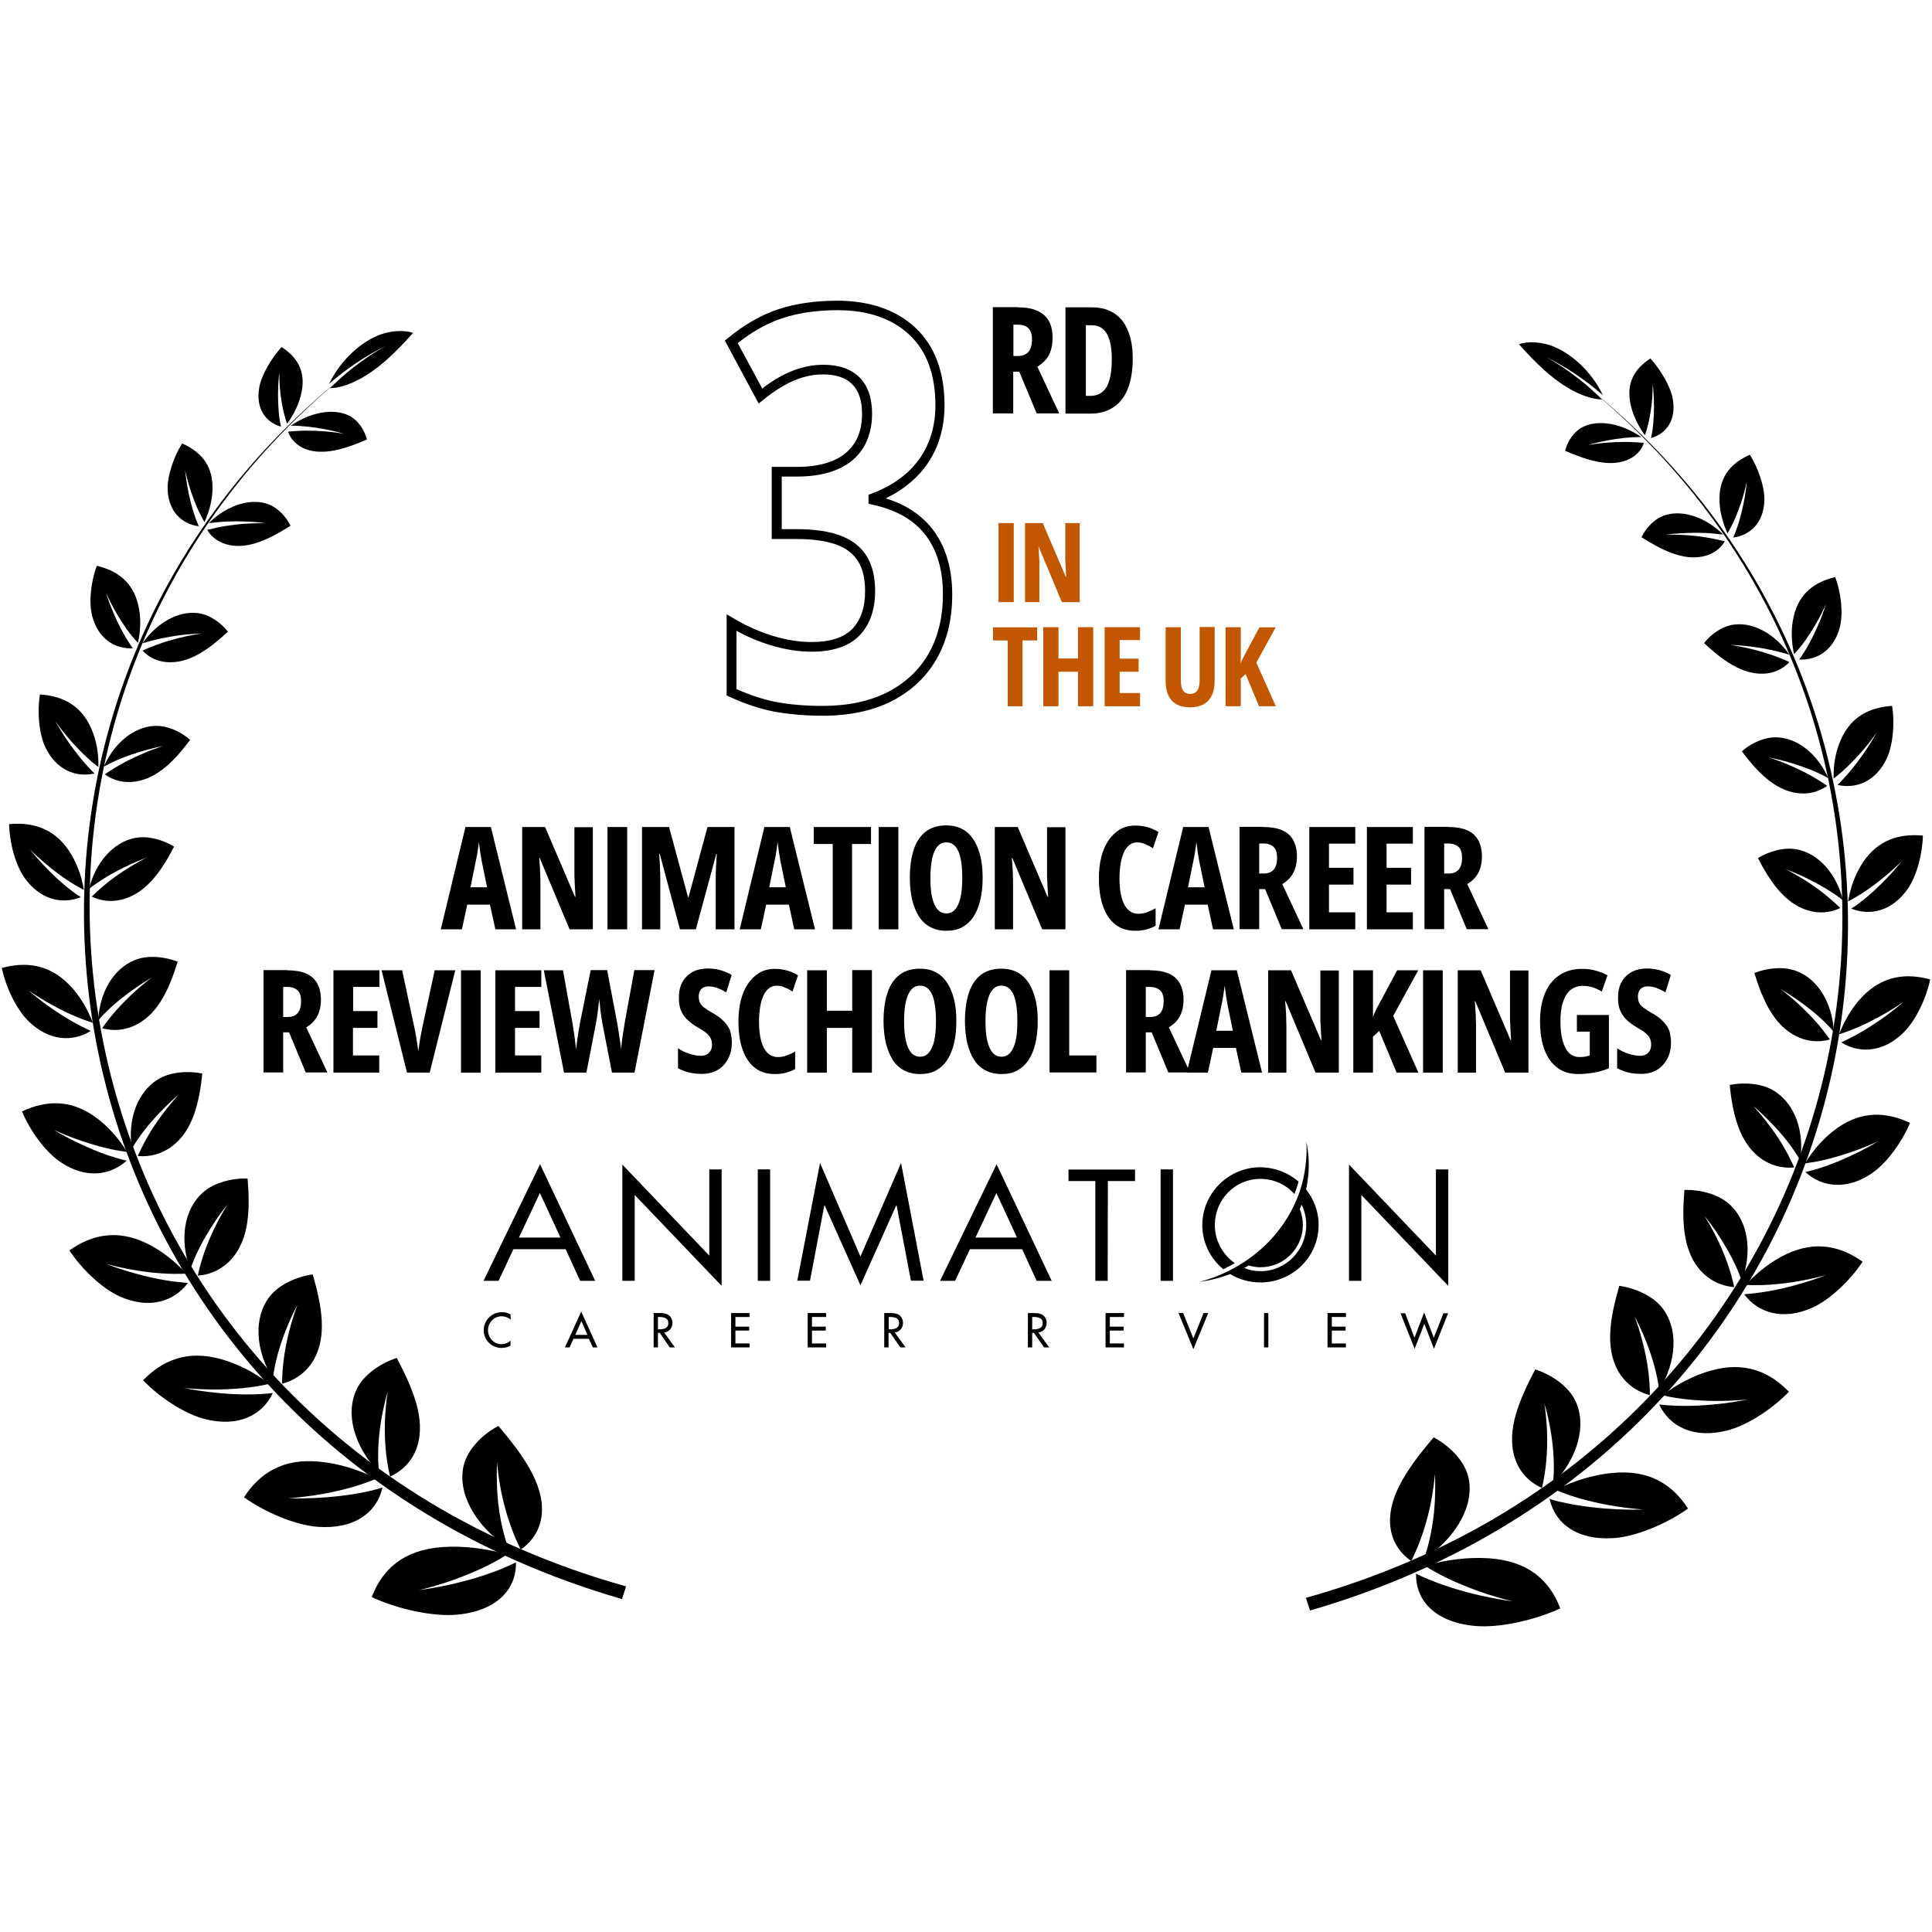 <?xml version="1.0" encoding="utf-8"?>
<!-- Generator: Adobe Illustrator 28.0.0, SVG Export Plug-In . SVG Version: 6.00 Build 0)  -->
<svg version="1.1" id="Layer_1" xmlns="http://www.w3.org/2000/svg" xmlns:xlink="http://www.w3.org/1999/xlink" x="0px" y="0px" viewBox="0 0 1080 1080" style="enable-background:new 0 0 1080 1080;" xml:space="preserve">
<style type="text/css">
	.st0{display:none;}
	.st1{fill:#C25700;}
</style>
<g>
	<g>
		<g>
			<path d="M276.9,519.5l-3-13.8h-12.7l-3,13.8h-11.8l13.8-57.2h14.2l14.1,57.2H276.9z M272.3,496.1l-3.1-15.1
				c-0.2-1.3-0.4-2.5-0.6-3.7c-0.2-1.2-0.4-2.4-0.5-3.5c-0.2-1.1-0.3-2.1-0.4-3.1c-0.1,0.9-0.2,1.9-0.4,3c-0.2,1.1-0.3,2.2-0.5,3.4
				c-0.2,1.2-0.4,2.4-0.7,3.6l-3.1,15.3H272.3z"/>
			<path d="M331.3,519.5h-12.9l-16.7-39.9h-0.3c0.2,1.9,0.3,3.6,0.4,5.2c0.1,1.6,0.2,3.1,0.2,4.5s0.1,2.6,0.1,3.7v26.5h-10.2v-57.2
				h12.8l16.7,39h0.3c-0.1-1.8-0.2-3.5-0.3-5c-0.1-1.6-0.1-3-0.2-4.3s-0.1-2.5-0.1-3.6v-26h10.3V519.5z"/>
			<path d="M339.6,519.5v-57.2h11v57.2H339.6z"/>
			<path d="M380.1,519.5l-11.3-42.2h-0.3c0.1,1.7,0.2,3.4,0.3,4.9s0.1,3,0.2,4.3c0,1.3,0.1,2.5,0.1,3.5v29.5h-10.2v-57.2H374
				l10.6,39.2h0.3l10.6-39.2h15.1v57.2h-10.5v-29.6c0-1.2,0-2.4,0.1-3.7c0-1.3,0.1-2.7,0.2-4.1c0.1-1.5,0.1-3,0.3-4.7h-0.3
				l-11.4,42.1H380.1z"/>
			<path d="M444,519.5l-3-13.8h-12.7l-3,13.8h-11.8l13.8-57.2h14.2l14.1,57.2H444z M439.3,496.1l-3.1-15.1c-0.2-1.3-0.4-2.5-0.6-3.7
				c-0.2-1.2-0.4-2.4-0.5-3.5s-0.3-2.1-0.4-3.1c-0.1,0.9-0.2,1.9-0.4,3c-0.2,1.1-0.3,2.2-0.5,3.4c-0.2,1.2-0.4,2.4-0.7,3.6
				l-3.1,15.3H439.3z"/>
			<path d="M476.3,519.5h-10.8v-47.7h-10.6v-9.5h32v9.5h-10.6V519.5z"/>
			<path d="M491.2,519.5v-57.2h11v57.2H491.2z"/>
			<path d="M549.3,490.8c0,4.5-0.4,8.6-1.3,12.3s-2.1,6.7-3.8,9.3c-1.7,2.6-3.8,4.5-6.3,5.9s-5.5,2-8.9,2c-3.4,0-6.4-0.7-9-2.1
				c-2.6-1.4-4.7-3.3-6.3-5.9c-1.7-2.6-2.9-5.7-3.8-9.3c-0.8-3.6-1.3-7.7-1.3-12.2c0-6.4,0.8-11.8,2.3-16.2c1.5-4.4,3.8-7.6,6.8-9.9
				c3-2.2,6.8-3.3,11.2-3.3c4.6,0,8.4,1.2,11.4,3.6c3,2.4,5.2,5.8,6.7,10.2C548.6,479.5,549.3,484.7,549.3,490.8z M520.1,490.8
				c0,4.4,0.3,8,1,11c0.7,2.9,1.7,5.1,3,6.6c1.3,1.5,3,2.2,4.9,2.2c2,0,3.6-0.7,4.9-2.2s2.3-3.6,3-6.5s1-6.6,1-11.1
				c0-6.7-0.7-11.7-2.2-15s-3.7-4.9-6.7-4.9c-2,0-3.6,0.7-4.9,2.2c-1.3,1.5-2.3,3.7-3,6.7C520.5,482.7,520.1,486.4,520.1,490.8z"/>
			<path d="M595.5,519.5h-12.9l-16.7-39.9h-0.3c0.2,1.9,0.3,3.6,0.4,5.2c0.1,1.6,0.2,3.1,0.2,4.5s0.1,2.6,0.1,3.7v26.5h-10.2v-57.2
				h12.8l16.7,39h0.3c-0.1-1.8-0.2-3.5-0.3-5c-0.1-1.6-0.1-3-0.2-4.3c-0.1-1.3-0.1-2.5-0.1-3.6v-26h10.3V519.5z"/>
			<path d="M635.7,470.9c-1.7,0-3.1,0.5-4.4,1.5c-1.3,1-2.3,2.4-3.1,4.2s-1.4,3.9-1.8,6.4s-0.6,5.1-0.6,8c0,4.3,0.4,7.8,1.2,10.8
				c0.8,2.9,2,5.2,3.6,6.7c1.6,1.5,3.5,2.3,5.7,2.3c1.8,0,3.5-0.3,5-0.9s3.2-1.3,4.7-2.2v9.8c-1.6,0.9-3.4,1.6-5.3,2.1
				s-3.9,0.7-6.1,0.7c-4.3,0-8-1.1-11-3.4c-3-2.3-5.3-5.6-6.9-10c-1.6-4.4-2.4-9.7-2.4-15.9c0-4.3,0.4-8.2,1.3-11.8
				c0.9-3.6,2.2-6.7,4-9.3c1.7-2.6,3.9-4.7,6.4-6.2c2.5-1.5,5.5-2.2,8.7-2.2c2.3,0,4.5,0.3,6.7,0.9s4.2,1.5,6.2,2.7l-3.1,9.1
				c-1.4-1-2.8-1.7-4.3-2.3S637.4,470.9,635.7,470.9z"/>
			<path d="M678.1,519.5l-3-13.8h-12.7l-3,13.8h-11.8l13.8-57.2h14.2l14.1,57.2H678.1z M673.4,496.1l-3.1-15.1
				c-0.2-1.3-0.4-2.5-0.6-3.7c-0.2-1.2-0.4-2.4-0.5-3.5s-0.3-2.1-0.4-3.1c-0.1,0.9-0.2,1.9-0.4,3s-0.3,2.2-0.5,3.4
				c-0.2,1.2-0.4,2.4-0.7,3.6l-3.1,15.3H673.4z"/>
			<path d="M706.2,462.3c4.2,0,7.7,0.6,10.5,1.8c2.8,1.2,4.9,3.1,6.2,5.5c1.4,2.5,2.1,5.5,2.1,9.2c0,2.3-0.3,4.5-0.9,6.4
				c-0.6,1.9-1.5,3.6-2.7,5.1c-1.2,1.5-2.8,2.8-4.6,3.9l11.8,25.2h-12.1l-9.3-22.4h-3.3v22.4h-11v-57.2H706.2z M706.1,471.5h-2.2
				v16.8h2.5c2.5,0,4.3-0.7,5.6-2.2c1.3-1.5,1.9-3.7,1.9-6.7c0-2.7-0.6-4.7-1.9-5.9C710.7,472.2,708.7,471.5,706.1,471.5z"/>
			<path d="M757.6,519.5h-25.7v-57.2h25.7v9.3h-14.7v13.5h13.7v9.4h-13.7v15.5h14.7V519.5z"/>
			<path d="M789.8,519.5h-25.7v-57.2h25.7v9.3h-14.7v13.5h13.7v9.4h-13.7v15.5h14.7V519.5z"/>
			<path d="M809.6,462.3c4.2,0,7.7,0.6,10.5,1.8c2.8,1.2,4.9,3.1,6.2,5.5c1.4,2.5,2.1,5.5,2.1,9.2c0,2.3-0.3,4.5-0.9,6.4
				c-0.6,1.9-1.5,3.6-2.7,5.1c-1.2,1.5-2.8,2.8-4.6,3.9l11.8,25.2h-12.1l-9.3-22.4h-3.3v22.4h-11v-57.2H809.6z M809.5,471.5h-2.2
				v16.8h2.5c2.5,0,4.3-0.7,5.6-2.2c1.3-1.5,1.9-3.7,1.9-6.7c0-2.7-0.6-4.7-1.9-5.9S812.2,471.5,809.5,471.5z"/>
			<path d="M160.6,542.4c4.2,0,7.7,0.6,10.5,1.8c2.8,1.2,4.9,3.1,6.2,5.5c1.4,2.5,2.1,5.5,2.1,9.2c0,2.3-0.3,4.5-0.9,6.4
				c-0.6,1.9-1.5,3.6-2.7,5.1s-2.8,2.8-4.6,3.9l11.8,25.2h-12.1l-9.3-22.4h-3.3v22.4h-11v-57.2H160.6z M160.5,551.7h-2.2v16.8h2.5
				c2.5,0,4.3-0.7,5.6-2.2c1.3-1.5,1.9-3.7,1.9-6.7c0-2.7-0.6-4.7-1.9-5.9C165.1,552.3,163.1,551.7,160.5,551.7z"/>
			<path d="M212.1,599.6h-25.7v-57.2h25.7v9.3h-14.7v13.5H211v9.4h-13.7V590h14.7V599.6z"/>
			<path d="M254.5,542.4l-14.3,57.2h-12.7l-14.2-57.2h11.5l6.9,32.3c0.3,1.2,0.5,2.6,0.8,4.2s0.5,3.2,0.8,4.8
				c0.2,1.6,0.4,2.9,0.5,4.1c0.2-1.1,0.4-2.5,0.6-4.1c0.2-1.6,0.5-3.2,0.8-4.8s0.6-3,0.8-4.2l7-32.3H254.5z"/>
			<path d="M257.7,599.6v-57.2h11v57.2H257.7z"/>
			<path d="M302.6,599.6h-25.7v-57.2h25.7v9.3h-14.7v13.5h13.7v9.4h-13.7V590h14.7V599.6z"/>
			<path d="M365.9,542.4l-11.2,57.2h-12.6l-5.3-27.2c-0.2-0.9-0.3-1.9-0.5-3c-0.2-1.1-0.3-2.2-0.5-3.4c-0.2-1.2-0.3-2.4-0.4-3.7
				c-0.1-1.3-0.3-2.6-0.4-3.9c-0.1,1-0.2,2.1-0.4,3.3c-0.1,1.2-0.3,2.3-0.4,3.6c-0.2,1.2-0.3,2.4-0.5,3.6c-0.2,1.2-0.4,2.3-0.6,3.4
				l-5.3,27.3h-12.5L304,542.4h10.7l5.2,28.9c0.2,1.1,0.4,2.4,0.6,3.7c0.2,1.3,0.4,2.7,0.6,4c0.2,1.4,0.4,2.7,0.5,4.1
				c0.2,1.3,0.3,2.6,0.4,3.7c0.2-1.3,0.3-2.7,0.5-4.1c0.2-1.4,0.4-2.8,0.6-4.1s0.4-2.6,0.6-3.9c0.2-1.2,0.4-2.3,0.6-3.3l5.9-29.1
				h9.2l5.5,29c0.2,1,0.4,2.2,0.6,3.4s0.4,2.5,0.6,3.9c0.2,1.4,0.4,2.7,0.6,4.1c0.2,1.4,0.4,2.7,0.5,4c0.1-1.6,0.3-3.2,0.5-5
				c0.2-1.8,0.5-3.6,0.8-5.4c0.3-1.8,0.6-3.5,0.8-5.1l5.3-28.9H365.9z"/>
			<path d="M409.1,582.8c0,3.4-0.7,6.5-2.1,9.1c-1.4,2.6-3.3,4.7-5.8,6.2c-2.5,1.5-5.5,2.2-8.9,2.2c-1.6,0-3.1-0.1-4.6-0.3
				s-2.9-0.5-4.4-1c-1.4-0.5-2.9-1.1-4.3-1.8V586c2.1,1.4,4.3,2.4,6.5,3.1s4.3,1.1,6.2,1.1c1.4,0,2.6-0.3,3.5-0.8s1.6-1.3,2.1-2.2
				s0.7-2,0.7-3.2c0-1.3-0.2-2.4-0.6-3.3s-1.1-1.9-2.2-2.9s-2.7-2.1-4.9-3.3c-1.7-1-3.2-2-4.5-3.1c-1.3-1-2.5-2.2-3.4-3.5
				c-1-1.3-1.7-2.7-2.2-4.4c-0.5-1.7-0.7-3.6-0.7-5.9c0-3.2,0.6-6.1,1.9-8.5s3.2-4.3,5.6-5.7c2.4-1.3,5.4-2,8.8-2
				c2.3,0,4.6,0.3,6.8,0.9c2.2,0.6,4.4,1.5,6.4,2.7l-3,9.7c-1.9-1.1-3.6-1.9-5.2-2.5c-1.6-0.5-3.2-0.8-4.6-0.8
				c-1.3,0-2.3,0.2-3.1,0.7c-0.8,0.5-1.5,1.1-1.9,2c-0.4,0.8-0.6,1.8-0.6,2.9c0,1.4,0.2,2.5,0.6,3.4c0.4,0.9,1.2,1.9,2.4,2.8
				c1.2,0.9,2.8,2,5,3.2c2.4,1.4,4.4,2.8,5.9,4.4c1.6,1.6,2.8,3.3,3.6,5.2C408.7,578.1,409.1,580.3,409.1,582.8z"/>
			<path d="M434.2,551c-1.7,0-3.1,0.5-4.4,1.5s-2.3,2.4-3.1,4.2s-1.4,3.9-1.8,6.4c-0.4,2.5-0.6,5.1-0.6,8c0,4.3,0.4,7.8,1.2,10.8
				c0.8,2.9,2,5.2,3.6,6.7s3.5,2.3,5.7,2.3c1.8,0,3.5-0.3,5-0.9c1.6-0.6,3.2-1.3,4.7-2.2v9.8c-1.6,0.9-3.4,1.6-5.3,2.1
				c-1.9,0.5-3.9,0.7-6.1,0.7c-4.3,0-8-1.1-11-3.4c-3-2.3-5.3-5.6-6.9-10c-1.6-4.4-2.4-9.7-2.4-15.9c0-4.3,0.4-8.2,1.3-11.8
				s2.2-6.7,4-9.3c1.7-2.6,3.9-4.7,6.4-6.2c2.5-1.5,5.5-2.2,8.7-2.2c2.3,0,4.5,0.3,6.7,0.9s4.2,1.5,6.2,2.7l-3.1,9.1
				c-1.4-1-2.8-1.7-4.3-2.3C437.4,551.3,435.9,551,434.2,551z"/>
			<path d="M487.4,599.6h-11v-25h-14.2v25h-11v-57.2h11V565h14.2v-22.7h11V599.6z"/>
			<path d="M534.6,570.9c0,4.5-0.4,8.6-1.3,12.3c-0.8,3.6-2.1,6.7-3.8,9.3c-1.7,2.6-3.8,4.5-6.3,5.9s-5.5,2-8.9,2
				c-3.4,0-6.4-0.7-9-2.1c-2.6-1.4-4.7-3.3-6.3-5.9s-2.9-5.7-3.8-9.3c-0.8-3.6-1.3-7.7-1.3-12.2c0-6.4,0.8-11.8,2.3-16.2
				s3.8-7.6,6.8-9.9c3-2.2,6.8-3.3,11.2-3.3c4.6,0,8.4,1.2,11.4,3.6c3,2.4,5.2,5.8,6.7,10.2C533.9,559.6,534.6,564.8,534.6,570.9z
				 M505.4,570.9c0,4.4,0.3,8,1,11s1.7,5.1,3,6.6c1.3,1.5,3,2.2,4.9,2.2c2,0,3.6-0.7,4.9-2.2s2.3-3.6,3-6.5s1-6.6,1-11.1
				c0-6.7-0.7-11.7-2.2-15c-1.5-3.3-3.7-4.9-6.7-4.9c-2,0-3.6,0.7-4.9,2.2c-1.3,1.5-2.3,3.7-3,6.7
				C505.7,562.9,505.4,566.5,505.4,570.9z"/>
			<path d="M580.1,570.9c0,4.5-0.4,8.6-1.3,12.3c-0.8,3.6-2.1,6.7-3.8,9.3c-1.7,2.6-3.8,4.5-6.3,5.9s-5.5,2-8.9,2
				c-3.4,0-6.4-0.7-9-2.1c-2.6-1.4-4.7-3.3-6.3-5.9c-1.7-2.6-2.9-5.7-3.8-9.3c-0.8-3.6-1.3-7.7-1.3-12.2c0-6.4,0.8-11.8,2.3-16.2
				s3.8-7.6,6.8-9.9c3-2.2,6.8-3.3,11.2-3.3c4.6,0,8.4,1.2,11.4,3.6c3,2.4,5.2,5.8,6.7,10.2C579.4,559.6,580.1,564.8,580.1,570.9z
				 M550.9,570.9c0,4.4,0.3,8,1,11c0.7,2.9,1.7,5.1,3,6.6c1.3,1.5,3,2.2,4.9,2.2c2,0,3.6-0.7,4.9-2.2s2.3-3.6,3-6.5s1-6.6,1-11.1
				c0-6.7-0.7-11.7-2.2-15c-1.5-3.3-3.7-4.9-6.7-4.9c-2,0-3.6,0.7-4.9,2.2c-1.3,1.5-2.3,3.7-3,6.7
				C551.2,562.9,550.9,566.5,550.9,570.9z"/>
			<path d="M586.7,599.6v-57.2h11V590h15.2v9.5H586.7z"/>
			<path d="M642.8,542.4c4.2,0,7.7,0.6,10.5,1.8c2.8,1.2,4.9,3.1,6.2,5.5c1.4,2.5,2.1,5.5,2.1,9.2c0,2.3-0.3,4.5-0.9,6.4
				c-0.6,1.9-1.5,3.6-2.7,5.1c-1.2,1.5-2.8,2.8-4.6,3.9l11.8,25.2h-12.1l-9.3-22.4h-3.3v22.4h-11v-57.2H642.8z M642.7,551.7h-2.2
				v16.8h2.5c2.5,0,4.3-0.7,5.6-2.2s1.9-3.7,1.9-6.7c0-2.7-0.6-4.7-1.9-5.9S645.4,551.7,642.7,551.7z"/>
			<path d="M693.9,599.6l-3-13.8h-12.7l-3,13.8h-11.8l13.8-57.2h14.2l14.1,57.2H693.9z M689.2,576.3l-3.1-15.1
				c-0.2-1.3-0.4-2.5-0.6-3.7c-0.2-1.2-0.4-2.4-0.5-3.5s-0.3-2.1-0.4-3.1c-0.1,0.9-0.2,1.9-0.4,3c-0.2,1.1-0.3,2.2-0.5,3.4
				s-0.4,2.4-0.7,3.6l-3.1,15.3H689.2z"/>
			<path d="M748.3,599.6h-12.9l-16.7-39.9h-0.3c0.2,1.9,0.3,3.6,0.4,5.2s0.2,3.1,0.2,4.5s0.1,2.6,0.1,3.7v26.5h-10.2v-57.2h12.8
				l16.7,39h0.3c-0.1-1.8-0.2-3.5-0.3-5s-0.1-3-0.2-4.3c-0.1-1.3-0.1-2.5-0.1-3.6v-26h10.3V599.6z"/>
			<path d="M792.9,599.6h-12.2l-9.7-23.3l-3.5,3.2v20.1h-11v-57.2h11v26.4c0.2-1,0.7-2.2,1.3-3.4c0.6-1.3,1.3-2.7,2.2-4.3l10-18.7
				h11.8l-14,25.5L792.9,599.6z"/>
			<path d="M795.5,599.6v-57.2h11v57.2H795.5z"/>
			<path d="M854.3,599.6h-12.9l-16.7-39.9h-0.3c0.2,1.9,0.3,3.6,0.4,5.2c0.1,1.6,0.2,3.1,0.2,4.5s0.1,2.6,0.1,3.7v26.5h-10.2v-57.2
				h12.8l16.7,39h0.3c-0.1-1.8-0.2-3.5-0.3-5c-0.1-1.6-0.1-3-0.2-4.3c-0.1-1.3-0.1-2.5-0.1-3.6v-26h10.3V599.6z"/>
			<path d="M881.5,567.4h17.9v29.8c-2.7,1.1-5.5,1.9-8.4,2.4c-2.9,0.5-5.8,0.8-8.7,0.8c-4.7,0-8.7-1.2-11.8-3.6
				c-3.2-2.4-5.6-5.8-7.2-10.2c-1.6-4.4-2.4-9.6-2.4-15.7c0-6,0.9-11.1,2.7-15.5s4.5-7.8,8-10.2s7.8-3.6,12.8-3.6
				c2.8,0,5.3,0.3,7.7,1c2.4,0.7,4.5,1.5,6.5,2.6l-3.2,9.1c-1.6-1-3.3-1.8-5.1-2.4c-1.8-0.5-3.6-0.8-5.5-0.8c-2.7,0-5,0.8-6.9,2.3
				c-1.9,1.6-3.2,3.8-4.2,6.8s-1.4,6.6-1.4,11c0,4,0.4,7.5,1.2,10.4c0.8,3,1.9,5.2,3.5,6.9c1.6,1.6,3.6,2.4,6,2.4c1,0,2-0.1,3-0.2
				c1-0.2,1.8-0.4,2.7-0.7v-13.3h-7.2V567.4z"/>
			<path d="M934.1,582.8c0,3.4-0.7,6.5-2.1,9.1c-1.4,2.6-3.3,4.7-5.8,6.2c-2.5,1.5-5.5,2.2-8.9,2.2c-1.6,0-3.1-0.1-4.6-0.3
				s-2.9-0.5-4.4-1c-1.4-0.5-2.9-1.1-4.3-1.8V586c2.1,1.4,4.3,2.4,6.5,3.1c2.2,0.7,4.3,1.1,6.2,1.1c1.4,0,2.6-0.3,3.5-0.8
				s1.6-1.3,2.1-2.2c0.5-0.9,0.7-2,0.7-3.2c0-1.3-0.2-2.4-0.6-3.3c-0.4-1-1.1-1.9-2.2-2.9s-2.7-2.1-4.9-3.3c-1.7-1-3.2-2-4.5-3.1
				c-1.3-1-2.5-2.2-3.4-3.5s-1.7-2.7-2.2-4.4c-0.5-1.7-0.7-3.6-0.7-5.9c0-3.2,0.6-6.1,1.9-8.5c1.3-2.4,3.2-4.3,5.6-5.7
				c2.4-1.3,5.4-2,8.8-2c2.3,0,4.6,0.3,6.8,0.9c2.2,0.6,4.4,1.5,6.4,2.7l-3,9.7c-1.9-1.1-3.6-1.9-5.2-2.5s-3.2-0.8-4.6-0.8
				c-1.3,0-2.3,0.2-3.1,0.7c-0.8,0.5-1.5,1.1-1.9,2c-0.4,0.8-0.6,1.8-0.6,2.9c0,1.4,0.2,2.5,0.6,3.4s1.2,1.9,2.4,2.8
				c1.2,0.9,2.8,2,5,3.2c2.4,1.4,4.4,2.8,5.9,4.4c1.6,1.6,2.8,3.3,3.6,5.2C933.7,578.1,934.1,580.3,934.1,582.8z"/>
		</g>
	</g>
	<g>
		<g id="XMLID_00000120543266699983467710000006956346203691982211_">
			<g id="XMLID_00000024689941515112489220000004753055003577818542_">
				<g id="XMLID_00000148629081093974233410000005985103419648473256_">
					<g id="XMLID_00000038404705788007841190000001703411446528635558_">
						<g id="XMLID_00000040537826100137665330000009178900203023312308_">
							<g id="XMLID_00000039845580453474343470000014086100115182172827_">
								<path id="XMLID_00000098189877554298612500000015434992584005366658_" d="M281.1,876.7c-10.6,4.4-22.4,7.6-31.4,9.5
									c-9.1,1.9-15.5,2.7-15.5,2.7c0,0,5.9-1.3,14.2-4c8.3-2.7,18.9-6.8,28.3-11.9c2.3-1.3,4.6-2.6,6.7-4c0.1,0,0.1-0.1,0.2-0.1
									c-12.2-3.3-24.5-4.9-36-4.1c-22.3,1.5-34,12.7-39.8,28c14.2,6.6,34.2,11.1,47.8,9.8c22.3-2.1,33.2-14.4,32.8-29.2
									C286.1,874.5,283.6,875.6,281.1,876.7z"/>
							</g>
							<g id="XMLID_00000027601582166502313280000011925477094685465506_">
								<path id="XMLID_00000066513011204728091940000015597512943840920197_" d="M281.8,857.9c-2.8-10.4-3.8-20.5-4-28
									c-0.3-7.5,0.1-12.3,0.1-12.3c0,0,0.3,5,1.6,12.6c1.3,7.6,3.8,17.8,8,28.1c1.1,2.6,2.2,5.1,3.5,7.7c0,0.1,0.1,0.2,0.1,0.2
									c7.1-4.9,11.2-12,11.8-20.4c1.1-16.6-10.9-32.8-24.3-48.7c-8.4,4.4-17.2,12.8-19.4,22.1c-3.6,15,5.8,33.1,24.8,46.1
									C283.2,862.8,282.5,860.3,281.8,857.9z"/>
							</g>
						</g>
						<g id="XMLID_00000182529128639306269630000001602203677125338037_">
							<path id="XMLID_00000111884453082206822760000004674936828688533418_" d="M206.6,833.5c-10.6,2.4-21.9,3.5-30.6,3.9
								c-8.7,0.4-14.7,0.1-14.7,0.1c0,0,5.7-0.3,13.8-1.5c8.1-1.2,18.7-3.4,28.2-6.7c2.4-0.8,4.7-1.7,7-2.7c0.1,0,0.1-0.1,0.2-0.1
								c-10.3-5-21.1-8.4-31.7-9.4c-20.7-2.1-33.8,6.5-42.4,19.9c11.6,8.3,28.7,15.6,41.3,16.5c20.6,1.5,33.1-8.2,36.1-22
								C211.5,832.3,209.1,832.9,206.6,833.5z"/>
							<path id="XMLID_00000160910681720586245010000001518001619752348853_" d="M211.4,816.1c-0.2-10.1,1.1-19.7,2.5-26.6
								c1.4-7,2.8-11.4,2.8-11.4c0,0-0.8,4.7-1.3,12c-0.5,7.3-0.5,17.2,1.1,27.4c0.4,2.6,0.9,5.1,1.5,7.7c0,0.1,0,0.2,0.1,0.2
								c7.5-3.5,12.8-9.3,15.2-17.1c4.7-15.3-2.6-32.2-11.5-49.2c-8.7,2.8-18.5,9.2-22.4,17.5c-6.5,13.4-1.7,31.7,12.6,46.8
								C211.6,820.9,211.5,818.5,211.4,816.1z"/>
						</g>
						<g id="XMLID_00000157296361972371042620000010254945290043171260_">
							<path id="XMLID_00000134247561191799290980000005293971018446119570_" d="M145.5,779.3c-10.2,0.6-20.9-0.2-29-1.2
								c-8.1-1-13.6-2.2-13.6-2.2c0,0,5.3,0.6,13.1,0.8c7.7,0.2,17.9-0.2,27.4-1.7c2.4-0.4,4.7-0.8,7-1.4c0.1,0,0.1,0,0.2-0.1
								c-8.4-6.3-17.7-11.2-27.3-13.8c-18.7-5.2-32.6,0.8-43.3,11.9c9.1,9.5,23.3,18.9,34.7,21.7c18.6,4.7,32.1-2.3,37.8-14.6
								C150.3,779,147.9,779.2,145.5,779.3z"/>
							<path id="XMLID_00000068662308260431607710000011843223942985043841_" d="M153.6,764c1.9-9.4,5.1-18.1,7.8-24.4
								c2.7-6.3,4.9-10.2,4.9-10.2c0,0-1.7,4.2-3.6,10.9c-1.9,6.7-4,15.9-4.7,25.7c-0.2,2.4-0.3,4.9-0.3,7.3c0,0.1,0,0.1,0,0.2
								c7.6-2,13.8-6.6,17.7-13.4c7.6-13.4,4.4-30.4-0.6-47.7c-8.7,1.2-19,5.6-24.3,12.7c-8.7,11.5-7.9,29.3,2,45.6
								C152.8,768.5,153.2,766.2,153.6,764z"/>
						</g>
						<g id="XMLID_00000027564093408268521990000008846652490693820089_">
							<path id="XMLID_00000027575197346134518390000015740908116252887179_" d="M98.2,716.5c-9.6-1.1-19.4-3.6-26.7-5.8
								c-7.3-2.2-12.2-4.2-12.2-4.2c0,0,4.8,1.4,12,2.8c7.2,1.4,16.7,2.7,25.9,2.8c2.3,0,4.6,0,6.8-0.1c0.1,0,0.1,0,0.2,0
								c-6.6-7.2-14.3-13.2-22.7-17.2c-16.5-7.8-30.6-4.4-42.7,4.2c6.7,10.2,18.1,21.2,28.1,25.7c16.3,7.3,30.3,3,38.1-7.5
								C102.7,716.9,100.4,716.7,98.2,716.5z"/>
							<path id="XMLID_00000043419753224032006940000008950484114915371905_" d="M108.7,703.5c3.7-8.5,8.3-16,12-21.5
								c3.7-5.4,6.5-8.7,6.5-8.7c0,0-2.4,3.7-5.5,9.6c-3.1,5.9-6.8,14.2-9.4,23.2c-0.6,2.2-1.2,4.5-1.7,6.8c0,0.1,0,0.1,0,0.2
								c7.5-0.6,14.1-3.9,19.1-9.6c9.7-11.3,10.1-27.6,8.7-44.7c-8.3-0.3-18.9,2.2-25.2,8c-10.3,9.3-13,26.1-6.9,42.8
								C107.1,707.5,107.9,705.5,108.7,703.5z"/>
						</g>
						<g id="XMLID_00000101809642236841085640000015331459442063152024_">
							<path id="XMLID_00000008840421347991550770000015536636518962931887_" d="M64.7,647.2c-8.8-2.6-17.4-6.5-23.9-9.7
								c-6.4-3.2-10.6-5.9-10.6-5.9c0,0,4.3,2.1,10.7,4.5c6.5,2.4,15.1,5.2,23.6,6.8c2.1,0.4,4.3,0.7,6.3,1c0.1,0,0.1,0,0.2,0
								c-4.8-7.8-10.9-14.6-18-19.7c-14-9.9-27.8-9-40.7-2.9c4.4,10.6,13,22.6,21.5,28.3c13.9,9.4,27.7,7.7,37-0.8
								C68.8,648.4,66.8,647.8,64.7,647.2z"/>
							<path id="XMLID_00000063614775460631213080000012885390404883598981_" d="M77,636.9c5-7.3,10.8-13.6,15.3-18
								c4.5-4.5,7.7-7.1,7.7-7.1c0,0-2.9,3-6.9,8.1c-4,5-9,12.1-13.1,20.1c-1,2-2,4-2.9,6c0,0.1-0.1,0.1-0.1,0.2
								c7.1,0.7,13.9-1.3,19.7-5.8c11.2-8.9,14.7-24.1,16.4-40.3c-7.8-1.6-18.1-1-25,3.4c-11.3,7.1-16.9,22.2-14.4,38.8
								C74.7,640.3,75.9,638.6,77,636.9z"/>
						</g>
						<g id="XMLID_00000049935627621070335150000014652984895103618440_">
							<path id="XMLID_00000079485846450829727610000003568151437646079423_" d="M45.4,573.7c-7.7-3.9-15.1-8.9-20.6-12.9
								c-5.4-4.1-8.9-7.2-8.9-7.2c0,0,3.6,2.6,9.2,5.9c5.6,3.3,13.2,7.3,20.9,10.2c1.9,0.7,3.8,1.4,5.7,2c0.1,0,0.1,0,0.2,0
								c-3.1-8-7.5-15.4-13.3-21.3c-11.3-11.5-24.4-12.9-37.6-9.3c2.2,10.5,8.1,23.1,15,29.8c11.2,11,24.5,11.8,34.7,5.4
								C49.1,575.5,47.2,574.6,45.4,573.7z"/>
							<path id="XMLID_00000023982970244674792370000006900101992790111902_" d="M58.8,566.2c6-6,12.5-10.9,17.5-14.3
								c5-3.4,8.5-5.4,8.5-5.4c0,0-3.3,2.4-7.9,6.4c-4.6,4.1-10.6,9.9-15.9,16.6c-1.3,1.7-2.6,3.4-3.8,5.1c0,0.1-0.1,0.1-0.1,0.2
								c6.5,1.8,13.3,1.1,19.5-2.2c12.1-6.4,18.1-20.1,22.7-35c-7-2.8-16.7-3.9-24-0.9c-11.9,4.8-19.7,18.1-20.4,33.9
								C56,569,57.4,567.6,58.8,566.2z"/>
						</g>
						<g id="XMLID_00000125575500967042614230000014318467527883389065_">
							<path id="XMLID_00000155108847434629721260000000265402575425751221_" d="M40.5,498.3c-6.5-4.9-12.5-10.8-16.8-15.4
								c-4.3-4.7-7-8.1-7-8.1c0,0,2.9,3,7.6,7c4.6,4,11,9,17.6,12.9c1.7,1,3.3,1.9,5,2.8c-1.3-7.9-4.1-15.6-8.4-22
								c-8.5-12.6-20.5-16-33.4-14.8c0.2,10.1,3.4,22.7,8.7,30.1c8.5,12,20.7,15,31.4,10.7C43.6,500.6,42,499.5,40.5,498.3z"/>
							<path id="XMLID_00000119797631670067731490000004949655337913433783_" d="M54.4,493.5c6.7-4.6,13.7-8.1,18.9-10.5
								c5.3-2.4,8.9-3.6,8.9-3.7c0,0-3.5,1.7-8.5,4.7c-5.1,3-11.7,7.5-17.8,12.9c-1.5,1.3-3,2.7-4.5,4.2c0,0-0.1,0.1-0.1,0.1
								c5.8,2.8,12.2,3.2,18.5,1.2c12.5-4,20.6-15.8,27.5-29.1c-6-3.8-14.9-6.4-22.3-4.8c-11.9,2.6-21.6,13.7-25.2,28.3
								C51.2,495.7,52.8,494.6,54.4,493.5z"/>
						</g>
						<g id="XMLID_00000108275389826007310330000005885274163848798875_">
							<path id="XMLID_00000103965024147342147860000007703879372680997283_" d="M49.1,428.5c-5.2-5.6-9.8-12-13.1-17
								c-3.2-5-5.2-8.6-5.2-8.6c0,0,2.2,3.3,5.8,7.7c3.6,4.4,8.7,10,14.2,14.8c1.4,1.2,2.8,2.3,4.2,3.4c0.2-7.6-1.1-15.2-4.1-21.8
								c-5.8-13.1-16.4-18-28.6-18.8c-1.5,9.5-0.6,21.7,3,29.4c5.9,12.5,16.7,17.2,27.5,14.8C51.5,431.1,50.3,429.8,49.1,428.5z"/>
							<path id="XMLID_00000021818802306543293860000014589840334226388892_" d="M62.8,426.1c7-3.3,14.1-5.5,19.5-7
								c5.3-1.4,8.9-2.1,8.9-2.1c0,0-3.5,1.1-8.8,3.2c-5.2,2.1-12.2,5.3-18.8,9.4c-1.7,1-3.3,2.1-4.9,3.2c0,0-0.1,0.1-0.1,0.1
								c4.9,3.5,10.8,4.9,17.1,4c12.3-1.8,21.9-11.7,30.6-23.3c-5-4.5-12.8-8.2-20-7.8c-11.6,0.6-22.5,9.6-28.3,22.8
								C59.5,427.7,61.2,426.9,62.8,426.1z"/>
						</g>
						<g id="XMLID_00000041259253753806714820000013098456987666677181_">
							<path id="XMLID_00000136395184806363184570000003314454703301260417_" d="M71.5,358.3c-3.8-6-6.9-12.7-9-17.9
								c-2.1-5.2-3.2-8.9-3.2-8.9c0,0,1.5,3.4,4,8.1c2.6,4.7,6.2,10.7,10.5,16c1.1,1.3,2.2,2.6,3.3,3.8c1.6-7.1,1.8-14.4,0.2-21.1
								c-3-13.1-12-19.4-23.2-22c-3.2,8.6-4.6,20.1-2.6,27.9c3.2,12.6,12.4,18.7,22.8,18.2C73.3,361.1,72.4,359.7,71.5,358.3z"/>
							<path id="XMLID_00000157292755845242488000000010907248367771113371_" d="M84.7,358.2c7.1-1.9,14.2-3,19.4-3.5
								c5.2-0.5,8.7-0.6,8.7-0.6c0,0-3.5,0.5-8.8,1.6c-5.3,1.2-12.3,3-19.2,5.8c-1.7,0.7-3.5,1.4-5.1,2.2c3.8,4.1,9,6.4,14.9,6.5
								c11.8,0.3,22.5-7.5,32.8-17.1c-3.8-5-10.4-9.7-17.1-10.4c-10.9-1.2-22.8,5.6-30.6,16.9C81.3,359.1,83,358.6,84.7,358.2z"/>
						</g>
						<g id="XMLID_00000126308450687466639100000005061999150384753064_">
							<path id="XMLID_00000177458929622095661420000013383538853025084817_" d="M109.4,289.9c-2.3-6.3-3.8-13-4.7-18.2
								c-0.9-5.2-1.2-8.8-1.2-8.8c0,0,0.7,3.4,2.1,8.2c1.4,4.8,3.6,11,6.5,16.7c0.7,1.4,1.5,2.8,2.2,4.1c2.9-6.4,4.6-13.1,4.5-19.7
								c-0.1-12.8-7.2-20-17-24.3c-4.7,7.5-8.3,18-8.1,25.6c0.4,12.2,7.7,19.4,17.4,20.7C110.5,292.8,110,291.3,109.4,289.9z"/>
							<path id="XMLID_00000035504171955551691860000010155977787926086335_" d="M121.7,291.9c7-0.7,13.8-0.5,18.7-0.2
								c5,0.3,8.2,0.8,8.2,0.8c0,0-3.4-0.1-8.5,0.1c-5.1,0.2-12.1,0.9-19.1,2.4c-1.8,0.4-3.5,0.8-5.2,1.2c2.6,4.4,7,7.4,12.5,8.5
								c10.9,2.2,22.5-3.4,34.1-10.8c-2.5-5.3-7.7-10.8-13.8-12.5c-9.9-2.8-22.3,1.6-31.9,11C118.4,292.3,120.1,292.1,121.7,291.9z"/>
						</g>
						<g id="XMLID_00000090989451833735853880000017161523653204811185_">
							<g id="XMLID_00000083810532582392525350000007962280207233542038_">
								<path id="XMLID_00000170247258169838489090000008669331102592468375_" d="M156.3,234.4c-0.9-6.2-1-12.7-0.8-17.7
									c0.2-5,0.6-8.4,0.6-8.4c0,0,0,3.3,0.3,8c0.4,4.7,1.2,10.8,2.8,16.5c0.4,1.4,0.8,2.8,1.3,4.1c4-5.5,6.9-11.7,8.1-17.8
									c2.4-12-2.8-19.7-11.2-25.1c-5.8,6.4-11.3,15.7-12.5,22.7c-2,11.5,3.4,19.3,12.2,21.8C156.8,237.3,156.5,235.8,156.3,234.4z
									"/>
							</g>
							<g id="XMLID_00000137838647676949509550000002143010015671871673_">
								<path id="XMLID_00000162353801077056148960000010122367875757945749_" d="M167.3,238.1c6.7,0.4,13,1.5,17.6,2.5
									c4.6,1,7.5,1.9,7.5,1.9c0,0-3.1-0.6-8-1.1c-4.9-0.5-11.5-0.9-18.3-0.5c-1.7,0.1-3.4,0.2-5.1,0.4c1.6,4.5,5.1,8,10,9.8
									c9.7,3.6,21.7,0,34.1-5.4c-1.3-5.3-5.1-11.2-10.5-13.6c-8.8-4-21.3-1.5-32.1,5.9C164.2,237.9,165.8,238,167.3,238.1z"/>
							</g>
						</g>
					</g>
					<g id="XMLID_00000117641399466646342110000005924972564184290476_">
						<path id="XMLID_00000176034939886934604570000012410795571820442805_" d="M188.5,210.8c6.5-5.3,13.3-9.8,18.5-12.8
							c5.2-3,8.8-4.7,8.7-4.7c0,0-3.5,1.9-8.7,5.3c-5.1,3.4-11.8,8.3-17.9,14c-1.5,1.4-3.1,2.8-4.5,4.3c0,0-0.1,0.1-0.1,0.1
							c4.5-0.1,9.8-1.6,15.6-4.6c11.5-5.9,21.4-15.7,30.8-26.3c-4.8-1.7-12.9-1.5-20,1.6c-11.6,5-21.7,15.8-26.9,26.9
							C185.4,213.3,186.9,212,188.5,210.8z"/>
					</g>
				</g>
				<g id="XMLID_00000136413991381687942060000017493769241502760583_">
					<path id="XMLID_00000112615742111193215850000016880003923442818706_" d="M193,209.6C-49.4,407.3,25.5,796,350,886.8
						c-0.8,2.4-1.5,4.7-2.3,7.1C17.8,798.3-51.2,404.7,193,209.6z"/>
				</g>
			</g>
		</g>
		<g id="XMLID_00000085932183111527108700000008026167750214483117_">
			<g id="XMLID_00000142880853166367822670000010932513757746281609_">
				<g id="XMLID_00000005254633775172296160000011439305419960489898_">
					<g id="XMLID_00000155108423190694260600000015815094929368092315_">
						<g id="XMLID_00000038414849141172443940000013785202207414798211_">
							<g id="XMLID_00000026874335332387118940000002723621692149994680_">
								<path id="XMLID_00000154386305828959844130000003728767644079096714_" d="M798.9,883c10.6,4.4,22.4,7.6,31.4,9.5
									c9.1,1.9,15.5,2.7,15.5,2.7c0,0-5.9-1.3-14.2-4c-8.3-2.7-18.9-6.8-28.3-11.9c-2.3-1.3-4.6-2.6-6.7-4c-0.1,0-0.1-0.1-0.2-0.1
									c12.2-3.3,24.5-4.9,36-4.1c22.3,1.5,34,12.7,39.8,28c-14.2,6.6-34.2,11.1-47.8,9.8c-22.3-2.1-33.2-14.4-32.8-29.2
									C793.9,880.9,796.4,882,798.9,883z"/>
							</g>
							<g id="XMLID_00000104697238076095366650000000726509170513173633_">
								<path id="XMLID_00000065039821746779352990000017734632131372590994_" d="M798.2,864.3c2.8-10.4,3.8-20.5,4-28
									c0.3-7.5-0.1-12.3-0.1-12.3c0,0-0.3,5-1.6,12.6c-1.3,7.6-3.8,17.8-8,28.1c-1.1,2.6-2.2,5.1-3.5,7.7c0,0.1-0.1,0.2-0.1,0.2
									c-7.1-4.9-11.2-12-11.8-20.4c-1.1-16.6,10.9-32.8,24.3-48.7c8.4,4.4,17.2,12.8,19.4,22.1c3.6,15-5.8,33.1-24.8,46.1
									C796.8,869.2,797.5,866.7,798.2,864.3z"/>
							</g>
						</g>
						<g id="XMLID_00000160908638590157270760000012518132948241205121_">
							<path id="XMLID_00000044164527335691138580000009053398267151038338_" d="M873.4,839.8c10.6,2.4,21.9,3.5,30.6,3.9
								c8.7,0.4,14.7,0.1,14.7,0.1c0,0-5.7-0.3-13.8-1.5c-8.1-1.2-18.7-3.4-28.2-6.7c-2.4-0.8-4.7-1.7-7-2.7c-0.1,0-0.1-0.1-0.2-0.1
								c10.3-5,21.1-8.4,31.7-9.4c20.7-2.1,33.8,6.5,42.4,19.9c-11.6,8.3-28.7,15.6-41.3,16.5c-20.6,1.5-33.1-8.2-36.1-22
								C868.5,838.7,870.9,839.3,873.4,839.8z"/>
							<path id="XMLID_00000055691370184471308560000000791457714551356347_" d="M868.6,822.5c0.2-10.1-1.1-19.7-2.5-26.6
								c-1.4-7-2.8-11.4-2.8-11.4c0,0,0.8,4.7,1.3,12c0.5,7.3,0.5,17.2-1.1,27.4c-0.4,2.6-0.9,5.1-1.5,7.7c0,0.1,0,0.2-0.1,0.2
								c-7.5-3.5-12.8-9.3-15.2-17.1c-4.7-15.3,2.6-32.2,11.5-49.2c8.7,2.8,18.5,9.2,22.4,17.5c6.5,13.4,1.7,31.7-12.6,46.8
								C868.4,827.3,868.5,824.9,868.6,822.5z"/>
						</g>
						<g id="XMLID_00000011747857331103846490000000447286901451860645_">
							<path id="XMLID_00000018201096074293145170000013023441199304226195_" d="M934.5,785.7c10.2,0.6,20.9-0.2,29-1.2
								c8.1-1,13.6-2.2,13.6-2.2c0,0-5.3,0.6-13.1,0.8c-7.7,0.2-17.9-0.2-27.4-1.7c-2.4-0.4-4.7-0.8-7-1.4c-0.1,0-0.1,0-0.2-0.1
								c8.4-6.3,17.7-11.2,27.3-13.8c18.7-5.2,32.6,0.8,43.3,11.9c-9.1,9.5-23.3,18.9-34.7,21.7c-18.6,4.7-32.1-2.3-37.8-14.6
								C929.7,785.4,932.1,785.6,934.5,785.7z"/>
							<path id="XMLID_00000088821497204032671030000017294747333108405385_" d="M926.4,770.4c-1.9-9.4-5.1-18.1-7.8-24.4
								c-2.7-6.3-4.9-10.2-4.9-10.2c0,0,1.7,4.2,3.6,10.9c1.9,6.7,4,15.9,4.7,25.7c0.2,2.4,0.3,4.9,0.3,7.3c0,0.1,0,0.1,0,0.2
								c-7.6-2-13.8-6.6-17.7-13.4c-7.6-13.4-4.4-30.4,0.6-47.7c8.7,1.2,19,5.6,24.3,12.7c8.7,11.5,7.9,29.3-2,45.6
								C927.2,774.8,926.8,772.6,926.4,770.4z"/>
						</g>
						<g id="XMLID_00000008120870027385980300000002246213821617961391_">
							<path id="XMLID_00000081643332546294787430000013974608050746673558_" d="M981.8,722.8c9.6-1.1,19.4-3.6,26.7-5.8
								c7.3-2.2,12.2-4.2,12.2-4.2c0,0-4.8,1.4-12,2.8c-7.2,1.4-16.7,2.7-25.9,2.8c-2.3,0-4.6,0-6.8-0.1c-0.1,0-0.1,0-0.2,0
								c6.6-7.2,14.3-13.2,22.7-17.2c16.5-7.8,30.6-4.4,42.7,4.2c-6.7,10.2-18.1,21.2-28.1,25.7c-16.3,7.3-30.3,3-38.1-7.5
								C977.3,723.3,979.6,723.1,981.8,722.8z"/>
							<path id="XMLID_00000114043141834072828980000006321450630814904199_" d="M971.3,709.9c-3.7-8.5-8.3-16-12-21.5
								c-3.7-5.4-6.5-8.7-6.5-8.7c0,0,2.4,3.7,5.5,9.6c3.1,5.9,6.8,14.2,9.4,23.2c0.6,2.2,1.2,4.5,1.7,6.8c0,0.1,0,0.1,0,0.2
								c-7.5-0.6-14.1-3.9-19.1-9.6c-9.7-11.3-10.1-27.6-8.7-44.7c8.3-0.3,18.9,2.2,25.2,8c10.3,9.3,13,26.1,6.9,42.8
								C972.9,713.9,972.1,711.9,971.3,709.9z"/>
						</g>
						<g id="XMLID_00000061461473597537501010000004454617782598617243_">
							<path id="XMLID_00000052811106668922432340000016794699173901029761_" d="M1015.3,653.6c8.8-2.6,17.4-6.5,23.9-9.7
								c6.4-3.2,10.6-5.9,10.6-5.9c0,0-4.3,2.1-10.7,4.5c-6.5,2.4-15.1,5.2-23.6,6.8c-2.1,0.4-4.3,0.7-6.3,1c-0.1,0-0.1,0-0.2,0
								c4.8-7.8,10.9-14.6,18-19.7c14-9.9,27.8-9,40.7-2.9c-4.4,10.6-13,22.6-21.5,28.3c-13.9,9.4-27.7,7.7-37-0.8
								C1011.2,654.7,1013.2,654.2,1015.3,653.6z"/>
							<path id="XMLID_00000093894587397047917850000011861140814955231149_" d="M1003,643.3c-5-7.3-10.8-13.6-15.3-18
								c-4.5-4.5-7.7-7.1-7.7-7.1c0,0,2.9,3,6.9,8.1c4,5,9,12.1,13.1,20.1c1,2,2,4,2.9,6c0,0.1,0.1,0.1,0.1,0.2
								c-7.1,0.7-13.9-1.3-19.7-5.8c-11.2-8.9-14.7-24.1-16.4-40.3c7.8-1.6,18.1-1,25,3.4c11.3,7.1,16.9,22.2,14.4,38.8
								C1005.3,646.7,1004.1,645,1003,643.3z"/>
						</g>
						<g id="XMLID_00000063629280474276566540000013611339552819254197_">
							<path id="XMLID_00000018200948241734396390000009300992561453215370_" d="M1034.6,580.1c7.7-3.9,15.1-8.9,20.6-12.9
								c5.4-4.1,8.9-7.2,8.9-7.2c0,0-3.6,2.6-9.2,5.9c-5.6,3.3-13.2,7.3-20.9,10.2c-1.9,0.7-3.8,1.4-5.7,2c-0.1,0-0.1,0-0.2,0
								c3.1-8,7.5-15.4,13.3-21.3c11.3-11.5,24.4-12.9,37.6-9.3c-2.2,10.5-8.1,23.1-15,29.8c-11.2,11-24.5,11.8-34.7,5.4
								C1030.9,581.9,1032.8,581,1034.6,580.1z"/>
							<path id="XMLID_00000006704888047680469040000003464448027801755010_" d="M1021.2,572.5c-6-6-12.5-10.9-17.5-14.3
								c-5-3.4-8.5-5.4-8.5-5.4c0,0,3.3,2.4,7.9,6.4c4.6,4.1,10.6,9.9,15.9,16.6c1.3,1.7,2.6,3.4,3.8,5.1c0,0.1,0.1,0.1,0.1,0.2
								c-6.5,1.8-13.3,1.1-19.5-2.2c-12.1-6.4-18.1-20.1-22.7-35c7-2.8,16.7-3.9,24-0.9c11.9,4.8,19.7,18.1,20.4,33.9
								C1024,575.4,1022.6,573.9,1021.2,572.5z"/>
						</g>
						<g id="XMLID_00000132056535196978716090000013188653504167126407_">
							<path id="XMLID_00000179644375911921989330000016005335258284638911_" d="M1039.5,504.7c6.5-4.9,12.5-10.8,16.8-15.4
								c4.3-4.7,7-8.1,7-8.1c0,0-2.9,3-7.6,7c-4.6,4-11,9-17.6,12.9c-1.7,1-3.3,1.9-5,2.8c1.3-7.9,4.1-15.6,8.4-22
								c8.5-12.6,20.5-16,33.4-14.8c-0.2,10.1-3.4,22.7-8.7,30.1c-8.5,12-20.7,15-31.4,10.7C1036.4,507,1038,505.9,1039.5,504.7z"/>
							<path id="XMLID_00000136410256437014041530000001160527904000816516_" d="M1025.6,499.9c-6.7-4.6-13.7-8.1-18.9-10.5
								c-5.3-2.4-8.9-3.6-8.9-3.7c0,0,3.5,1.7,8.5,4.7c5.1,3,11.7,7.5,17.8,12.9c1.5,1.3,3,2.7,4.5,4.2c0,0,0.1,0.1,0.1,0.1
								c-5.8,2.8-12.2,3.2-18.5,1.2c-12.5-4-20.6-15.8-27.5-29.1c6-3.8,14.9-6.4,22.3-4.8c11.9,2.6,21.6,13.7,25.2,28.3
								C1028.8,502.1,1027.2,501,1025.6,499.9z"/>
						</g>
						<g id="XMLID_00000013905010560937409550000002450906046021709187_">
							<path id="XMLID_00000158745234687666000440000003424948922113470124_" d="M1030.9,434.9c5.2-5.6,9.8-12,13.1-17
								c3.2-5,5.2-8.6,5.2-8.6c0,0-2.2,3.3-5.8,7.7c-3.6,4.4-8.7,10-14.2,14.8c-1.4,1.2-2.8,2.3-4.2,3.4c-0.2-7.6,1.1-15.2,4.1-21.8
								c5.8-13.1,16.4-18,28.6-18.8c1.5,9.5,0.6,21.7-3,29.4c-5.9,12.5-16.7,17.2-27.5,14.8C1028.5,437.5,1029.7,436.2,1030.9,434.9
								z"/>
							<path id="XMLID_00000179610013676752852330000015161689795540112043_" d="M1017.2,432.5c-7-3.3-14.1-5.5-19.5-7
								c-5.3-1.4-8.9-2.1-8.9-2.1c0,0,3.5,1.1,8.8,3.2c5.2,2.1,12.2,5.3,18.8,9.4c1.7,1,3.3,2.1,4.9,3.2c0,0,0.1,0.1,0.1,0.1
								c-4.9,3.5-10.8,4.9-17.1,4c-12.3-1.8-21.9-11.7-30.6-23.3c5-4.5,12.8-8.2,20-7.8c11.6,0.6,22.5,9.6,28.3,22.8
								C1020.5,434.1,1018.8,433.3,1017.2,432.5z"/>
						</g>
						<g id="XMLID_00000179610508268554710770000015655252890796570539_">
							<path id="XMLID_00000003074205343314337420000006945918656856380051_" d="M1008.5,364.6c3.8-6,6.9-12.7,9-17.9
								c2.1-5.2,3.2-8.9,3.2-8.9c0,0-1.5,3.4-4,8.1c-2.6,4.7-6.2,10.7-10.5,16c-1.1,1.3-2.2,2.6-3.3,3.8c-1.6-7.1-1.8-14.4-0.2-21.1
								c3-13.1,12-19.4,23.2-22c3.2,8.6,4.6,20.1,2.6,27.9c-3.2,12.6-12.4,18.7-22.8,18.2C1006.7,367.4,1007.6,366,1008.5,364.6z"/>
							<path id="XMLID_00000033352249326955569550000013461976218322453913_" d="M995.3,364.6c-7.1-1.9-14.2-3-19.4-3.5
								c-5.2-0.5-8.7-0.6-8.7-0.6c0,0,3.5,0.5,8.8,1.6c5.3,1.2,12.3,3,19.2,5.8c1.7,0.7,3.5,1.4,5.1,2.2c-3.8,4.1-9,6.4-14.9,6.5
								c-11.8,0.3-22.5-7.5-32.8-17.1c3.8-5,10.4-9.7,17.1-10.4c10.9-1.2,22.8,5.6,30.6,16.9C998.7,365.5,997,365,995.3,364.6z"/>
						</g>
						<g id="XMLID_00000078736479103173809630000007769797082462623671_">
							<path id="XMLID_00000179636672087902300610000006696235853767051921_" d="M970.6,296.2c2.3-6.3,3.8-13,4.7-18.2
								c0.9-5.2,1.2-8.8,1.2-8.8c0,0-0.7,3.4-2.1,8.2c-1.4,4.8-3.6,11-6.5,16.7c-0.7,1.4-1.5,2.8-2.2,4.1
								c-2.9-6.4-4.6-13.1-4.5-19.7c0.1-12.8,7.2-20,17-24.3c4.7,7.5,8.3,18,8.1,25.6c-0.4,12.2-7.7,19.4-17.4,20.7
								C969.5,299.1,970,297.7,970.6,296.2z"/>
							<path id="XMLID_00000102533667097398576320000003249072766675800472_" d="M958.3,298.3c-7-0.7-13.8-0.5-18.7-0.2
								c-5,0.3-8.2,0.8-8.2,0.8c0,0,3.4-0.1,8.5,0.1c5.1,0.2,12.1,0.9,19.1,2.4c1.8,0.4,3.5,0.8,5.2,1.2c-2.6,4.4-7,7.4-12.5,8.5
								c-10.9,2.2-22.5-3.4-34.1-10.8c2.5-5.3,7.7-10.8,13.8-12.5c9.9-2.8,22.3,1.6,31.9,11C961.6,298.7,959.9,298.5,958.3,298.3z"/>
						</g>
						<g id="XMLID_00000098943262525100860730000015593743237477922701_">
							<g id="XMLID_00000174588632607693251210000010795691358664888962_">
								<path id="XMLID_00000105403477647744210220000010838762435239317651_" d="M923.7,240.8c0.9-6.2,1-12.7,0.8-17.7
									c-0.2-5-0.6-8.4-0.6-8.4c0,0,0,3.3-0.3,8c-0.4,4.7-1.2,10.8-2.8,16.5c-0.4,1.4-0.8,2.8-1.3,4.1c-4-5.5-6.9-11.7-8.1-17.8
									c-2.4-12,2.8-19.7,11.2-25.1c5.8,6.4,11.3,15.7,12.5,22.7c2,11.5-3.4,19.3-12.2,21.8C923.2,243.6,923.5,242.2,923.7,240.8z"/>
							</g>
							<g id="XMLID_00000142176573723192653010000014432404670486046870_">
								<path id="XMLID_00000160148745807136534060000007866018661250581636_" d="M912.7,244.4c-6.7,0.4-13,1.5-17.6,2.5
									c-4.6,1-7.5,1.9-7.5,1.9c0,0,3.1-0.6,8-1.1c4.9-0.5,11.5-0.9,18.3-0.5c1.7,0.1,3.4,0.2,5.1,0.4c-1.6,4.5-5.1,8-10,9.8
									c-9.7,3.6-21.7,0-34.1-5.4c1.3-5.3,5.1-11.2,10.5-13.6c8.8-4,21.3-1.5,32.1,5.9C915.8,244.3,914.2,244.4,912.7,244.4z"/>
							</g>
						</g>
					</g>
					<g id="XMLID_00000109728572958679001500000008082371303116693947_">
						<path id="XMLID_00000067236895517946613480000000096571507910914200_" d="M891.5,217.1c-6.5-5.3-13.3-9.8-18.5-12.8
							c-5.2-3-8.8-4.7-8.7-4.7c0,0,3.5,1.9,8.7,5.3c5.1,3.4,11.8,8.3,17.9,14c1.5,1.4,3.1,2.8,4.5,4.3c0,0,0.1,0.1,0.1,0.1
							c-4.5-0.1-9.8-1.6-15.6-4.6c-11.5-5.9-21.4-15.7-30.8-26.3c4.8-1.7,12.9-1.5,20,1.6c11.6,5,21.7,15.8,26.9,26.9
							C894.6,219.7,893.1,218.4,891.5,217.1z"/>
					</g>
				</g>
				<g id="XMLID_00000053541156662633508420000007709637373797298068_">
					<path id="XMLID_00000122683719343387946760000015256972902025382786_" d="M887,216c242.4,197.7,167.5,586.4-157,677.2
						c0.8,2.4,1.5,4.7,2.3,7.1C1062.2,804.6,1131.2,411.1,887,216z"/>
				</g>
			</g>
		</g>
	</g>
	<g>
		<g>
			<g>
				<path d="M568.9,171.8c4.4,0,8,0.6,10.9,1.9s5.1,3.2,6.5,5.7s2.1,5.7,2.1,9.6c0,2.4-0.3,4.6-0.9,6.6c-0.6,2-1.5,3.8-2.8,5.3
					c-1.3,1.6-2.9,2.9-4.8,4.1l12.2,26.1h-12.6l-9.7-23.3h-3.4v23.3h-11.4v-59.4H568.9z M568.8,181.5h-2.3v17.5h2.6
					c2.5,0,4.5-0.8,5.8-2.3c1.3-1.5,2-3.9,2-7c0-2.8-0.7-4.8-2-6.2S571.5,181.5,568.8,181.5z"/>
				<path d="M633.2,200.4c0,6.6-0.9,12.2-2.7,16.8c-1.8,4.6-4.5,8.1-8,10.4c-3.5,2.4-7.8,3.6-12.9,3.6h-14v-59.4h14.8
					c4.9,0,9,1.1,12.4,3.3c3.4,2.2,6,5.4,7.7,9.7C632.3,189,633.2,194.3,633.2,200.4z M621.5,201c0-4.4-0.4-8.1-1.3-10.9
					c-0.8-2.8-2.1-4.9-3.8-6.3c-1.7-1.4-3.7-2-6.2-2H607v39.5h2.5c4.1,0,7.1-1.7,9.1-5C620.5,212.9,621.5,207.8,621.5,201z"/>
			</g>
		</g>
		<g>
			<g>
				<path d="M459.9,400.1c-9.7,0-18.6-0.8-26.6-2.2c-8-1.5-16.6-4.3-25.5-8.4l-1.6-0.7v-45.4l4.1,2.4c7.3,4.3,14.8,7.6,22.2,9.8
					c7.3,2.2,14.5,3.3,21.2,3.3c10.4,0,18.1-2.5,22.8-7.4c4.7-4.9,7.1-12,7.1-21.1c0-6.8-1.3-12.4-3.9-16.6c-2.6-4.2-6.5-7.2-12-9.3
					c-5.7-2.1-13.3-3.2-22.6-3.2h-13.7v-40.3h14c8.1,0,15-1.2,20.5-3.6c5.3-2.3,9.3-5.7,12-10.1c2.7-4.4,4-9.8,4-16
					c0-7.3-1.8-12.8-5.5-16.5c-3.6-3.7-9.1-5.5-16.4-5.5c-3.7,0-7.4,0.5-11,1.6c-3.6,1-7.3,2.6-10.9,4.7c-3.7,2.1-7.5,4.7-11.4,7.9
					l-2.6,2.1l-18.9-35.2l1.7-1.4c9.3-7.6,18.8-13.1,28.4-16.2c9.5-3.1,20.5-4.7,32.6-4.7c18.3,0,33.1,5.1,43.8,15.1
					c10.8,10.1,16.3,24.7,16.3,43.5c0,8.3-1.5,16-4.4,23.1c-3,7.1-7.4,13.4-13.3,18.7c-4.3,3.9-9.4,7.3-15.2,10.1
					c11.2,3.4,19.9,9.2,26.1,17.1c7.3,9.4,11.1,21.7,11.1,36.7c0,13.7-2.9,25.8-8.7,35.9c-5.8,10.2-14.3,18.1-25.2,23.7
					C487.9,397.3,474.8,400.1,459.9,400.1z M411.7,385.2c7.9,3.5,15.5,6,22.6,7.3c7.6,1.4,16.2,2.1,25.6,2.1
					c14.1,0,26.3-2.6,36.3-7.7c9.9-5.1,17.6-12.3,22.9-21.5c5.3-9.3,8-20.4,8-33.2c0-13.7-3.3-24.9-9.9-33.3
					c-6.5-8.4-16.5-14-29.5-16.8l-2.2-0.5v-5l1.8-0.7c7.8-2.9,14.4-6.8,19.7-11.6c5.3-4.8,9.3-10.4,11.9-16.7c2.7-6.4,4-13.4,4-21
					c0-17.2-4.9-30.5-14.6-39.5c-9.7-9.1-23.2-13.7-40.1-13.7c-11.5,0-21.9,1.5-30.9,4.5c-8.3,2.7-16.7,7.4-24.9,13.9l13.7,25.4
					c3.2-2.5,6.4-4.7,9.6-6.4c4-2.3,8-4,12-5.1c4.1-1.2,8.3-1.8,12.5-1.8c8.8,0,15.6,2.4,20.3,7.1c4.7,4.7,7,11.6,7,20.3
					c0,7.2-1.6,13.5-4.8,18.8c-3.2,5.3-8.1,9.5-14.4,12.2c-6.1,2.7-13.8,4.1-22.7,4.1H437v29.4h8.3c9.9,0,18.2,1.2,24.5,3.6
					c6.6,2.5,11.5,6.3,14.7,11.5c3.1,5.1,4.7,11.6,4.7,19.4c0,10.5-2.9,18.9-8.7,24.9c-5.8,6-14.8,9.1-26.8,9.1
					c-7.3,0-14.9-1.2-22.8-3.6c-6.4-1.9-12.9-4.6-19.2-8.1V385.2z"/>
			</g>
		</g>
		<g>
			<g>
				<path class="st1" d="M558.2,336.6v-44.2h8.5v44.2H558.2z"/>
				<path class="st1" d="M603.6,336.6h-10l-12.9-30.8h-0.2c0.1,1.4,0.2,2.8,0.3,4c0.1,1.3,0.1,2.4,0.2,3.5c0,1,0,2,0,2.8v20.5H573
					v-44.2h9.9l12.9,30.1h0.2c-0.1-1.4-0.1-2.7-0.2-3.9c-0.1-1.2-0.1-2.3-0.2-3.3c0-1-0.1-2-0.1-2.8v-20.1h8V336.6z"/>
				<path class="st1" d="M571.7,394.8h-8.4V358h-8.2v-7.3h24.7v7.3h-8.2V394.8z"/>
				<path class="st1" d="M611.1,394.8h-8.5v-19.3h-10.9v19.3h-8.5v-44.2h8.5v17.5h10.9v-17.5h8.5V394.8z"/>
				<path class="st1" d="M637.3,394.8h-19.8v-44.2h19.8v7.2h-11.4v10.4h10.6v7.3h-10.6v11.9h11.4V394.8z"/>
				<path class="st1" d="M679,350.7v29.6c0,3.4-0.5,6.2-1.6,8.4c-1,2.2-2.6,3.9-4.6,5c-2,1.1-4.6,1.7-7.6,1.7
					c-4.4,0-7.7-1.2-10.1-3.7c-2.3-2.5-3.5-6.2-3.5-11.3v-29.8h8.5v29.5c0,2.8,0.4,4.8,1.3,6c0.9,1.2,2.2,1.8,3.9,1.8
					c1.2,0,2.2-0.3,2.9-0.8c0.8-0.5,1.4-1.3,1.8-2.5c0.4-1.1,0.6-2.7,0.6-4.6v-29.5H679z"/>
				<path class="st1" d="M713.2,394.8h-9.4l-7.5-18l-2.7,2.5v15.5h-8.5v-44.2h8.5V371c0.2-0.8,0.5-1.7,1-2.6s1-2.1,1.7-3.3l7.7-14.4
					h9.1l-10.8,19.7L713.2,394.8z"/>
			</g>
		</g>
	</g>
	<g id="Layer_1-2_00000062908207689278474090000005904616268439432093_">
		<g>
			<path d="M730.1,664.9c0.6-2.7,1-5.5,1.3-8.4c0.5-6.2,0.1-12.3-1.1-18.1l0,0.6l0,0c0.2,3.3,0.1,6.6-0.2,9.9
				c-0.4,4.6-1.2,9.1-2.4,13.4c-0.7,2.5-1.5,4.9-2.5,7.3c-0.3,0.8-0.6,1.5-0.9,2.2c-6.2,14.1-16.6,25.9-29.8,34.3
				c-0.7,0.4-1.4,0.9-2.1,1.3c-2.2,1.3-4.4,2.5-6.7,3.6c-4.7,2.3-9.7,4.1-14.9,5.5c-0.2,0-0.3,0.1-0.5,0.1
				c6.1-0.8,11.9-2.3,17.4-4.4c4.9,3,10.8,4.7,16.9,4.7c17.8,0,32.5-14.2,32.5-32.1C737.2,677.4,734.5,670.4,730.1,664.9z
				 M704.7,710.6c-3.2,0-6.4-0.6-9.2-1.8c0.9-0.5,1.7-0.9,2.5-1.4c2.1,0.6,4.3,1,6.7,1c13,0,23.6-10.6,23.6-23.6
				c0-3.1-0.6-6.1-1.7-8.9c0.4-0.8,0.7-1.7,1-2.5c1.7,3.4,2.6,7.3,2.6,11.4C730.2,698.9,718.8,710.6,704.7,710.6z"/>
			<g>
				<path d="M287,698.3l-8.3,17.7h-8.4l31.6-65.2l30.8,65.2h-8.4l-8.1-17.7H287z M301.8,666.9l-11.7,24.9h23.2L301.8,666.9z"/>
				<path d="M347.9,651l48.6,50.9v-48.2h6.9v65.1L354.8,668v48h-6.9V651z"/>
				<path d="M430.5,716h-6.9v-62.3h6.9V716z"/>
				<path d="M458.4,650.1l22.6,52.3l22.7-52.3l12.6,65.8h-7.1l-8-42.1H501L481,718.5l-20-44.7h-0.2l-8,42.1h-7.1L458.4,650.1
					L458.4,650.1z"/>
				<path d="M542.2,698.3l-8.3,17.7h-8.4l31.6-65.2l30.8,65.2h-8.4l-8.1-17.7H542.2z M557,666.9l-11.7,24.9h23.2L557,666.9
					L557,666.9z"/>
				<path d="M619.2,716h-6.9v-55.8h-15v-6.4h37.2v6.4h-15.2L619.2,716L619.2,716z"/>
				<path d="M655.7,716h-6.9v-62.3h6.9V716z"/>
				<path d="M754.1,651l48.6,50.9v-48.2h6.9v65.1L761,668v48h-6.9V651z"/>
			</g>
			<g>
				<path d="M285.5,737.7c-1.4-1.2-3.2-1.9-5.1-1.9c-4.3,0-7.6,3.6-7.6,7.8c0,4.2,3.2,7.8,7.5,7.8c1.9,0,3.7-0.7,5.1-2v2.8
					c-1.5,0.9-3.4,1.3-5,1.3c-5.5,0-10-4.3-10-9.9c0-5.5,4.5-10.1,10.2-10.1c1.7,0,3.4,0.4,4.8,1.3L285.5,737.7L285.5,737.7z"/>
				<path d="M320.6,748.4l-2.2,4.8h-2.6l9.1-20l9.1,20h-2.6l-2.2-4.8H320.6L320.6,748.4z M325,738.5l-3.4,7.7h6.8L325,738.5z"/>
				<path d="M377.3,753.2h-2.9l-5.6-8.1h-1v8.1h-2.4V734h2.9c1.7,0,3.5,0,5.1,0.9c1.6,0.9,2.5,2.7,2.5,4.6c0,2.7-1.8,5-4.6,5.4
					L377.3,753.2L377.3,753.2z M367.7,743.1h0.8c2.4,0,5.1-0.5,5.1-3.5s-2.8-3.4-5.2-3.4h-0.6V743.1z"/>
				<path d="M408.7,734H419v2.2h-7.9v5.4h7.7v2.2h-7.7v7.2h7.9v2.2h-10.3V734L408.7,734z"/>
				<path d="M451.5,734h10.3v2.2h-7.9v5.4h7.7v2.2h-7.7v7.2h7.9v2.2h-10.3V734L451.5,734z"/>
				<path d="M506.2,753.2h-2.9l-5.6-8.1h-1v8.1h-2.4V734h2.9c1.7,0,3.5,0,5.1,0.9c1.6,0.9,2.5,2.7,2.5,4.6c0,2.7-1.8,5-4.6,5.4
					L506.2,753.2L506.2,753.2z M496.7,743.1h0.8c2.4,0,5.1-0.5,5.1-3.5s-2.8-3.4-5.2-3.4h-0.6V743.1z"/>
				<path d="M586.5,753.2h-2.9l-5.6-8.1h-1v8.1h-2.4V734h2.9c1.7,0,3.5,0,5.1,0.9c1.6,0.9,2.5,2.7,2.5,4.6c0,2.7-1.8,5-4.6,5.4
					L586.5,753.2L586.5,753.2z M577,743.1h0.8c2.4,0,5.1-0.5,5.1-3.5s-2.8-3.4-5.2-3.4H577V743.1z"/>
				<path d="M618,734h10.3v2.2h-7.9v5.4h7.7v2.2h-7.7v7.2h7.9v2.2H618V734L618,734z"/>
				<path d="M667.1,748.2l5.7-14.2h2.6l-8.3,20.2l-8.3-20.2h2.6L667.1,748.2L667.1,748.2z"/>
				<path d="M709,753.2h-2.4V734h2.4V753.2z"/>
				<path d="M742.1,734h10.3v2.2h-7.9v5.4h7.7v2.2h-7.7v7.2h7.9v2.2h-10.3V734L742.1,734z"/>
				<path d="M790.7,747.8l5.4-14.1l5.4,14.1l5.4-13.7h2.6l-7.9,19.9l-5.4-14l-5.4,14l-7.9-19.9h2.6L790.7,747.8L790.7,747.8z"/>
			</g>
			<path d="M725.9,660.5c-0.6,2.4-1.4,4.7-2.3,7c-4.6-5.2-11.4-8.5-19-8.5c-14.3,0-25.5,11.7-25.5,25.8c0,8.8,4.4,16.6,11.2,21.3
				c-2.1,1.2-4.3,2.4-6.5,3.4c-7.1-5.9-11.7-14.7-11.7-24.7c0-17.8,14.7-32.3,32.4-32.3C712.8,652.6,720.2,655.6,725.9,660.5z"/>
		</g>
	</g>
</g>
</svg>
